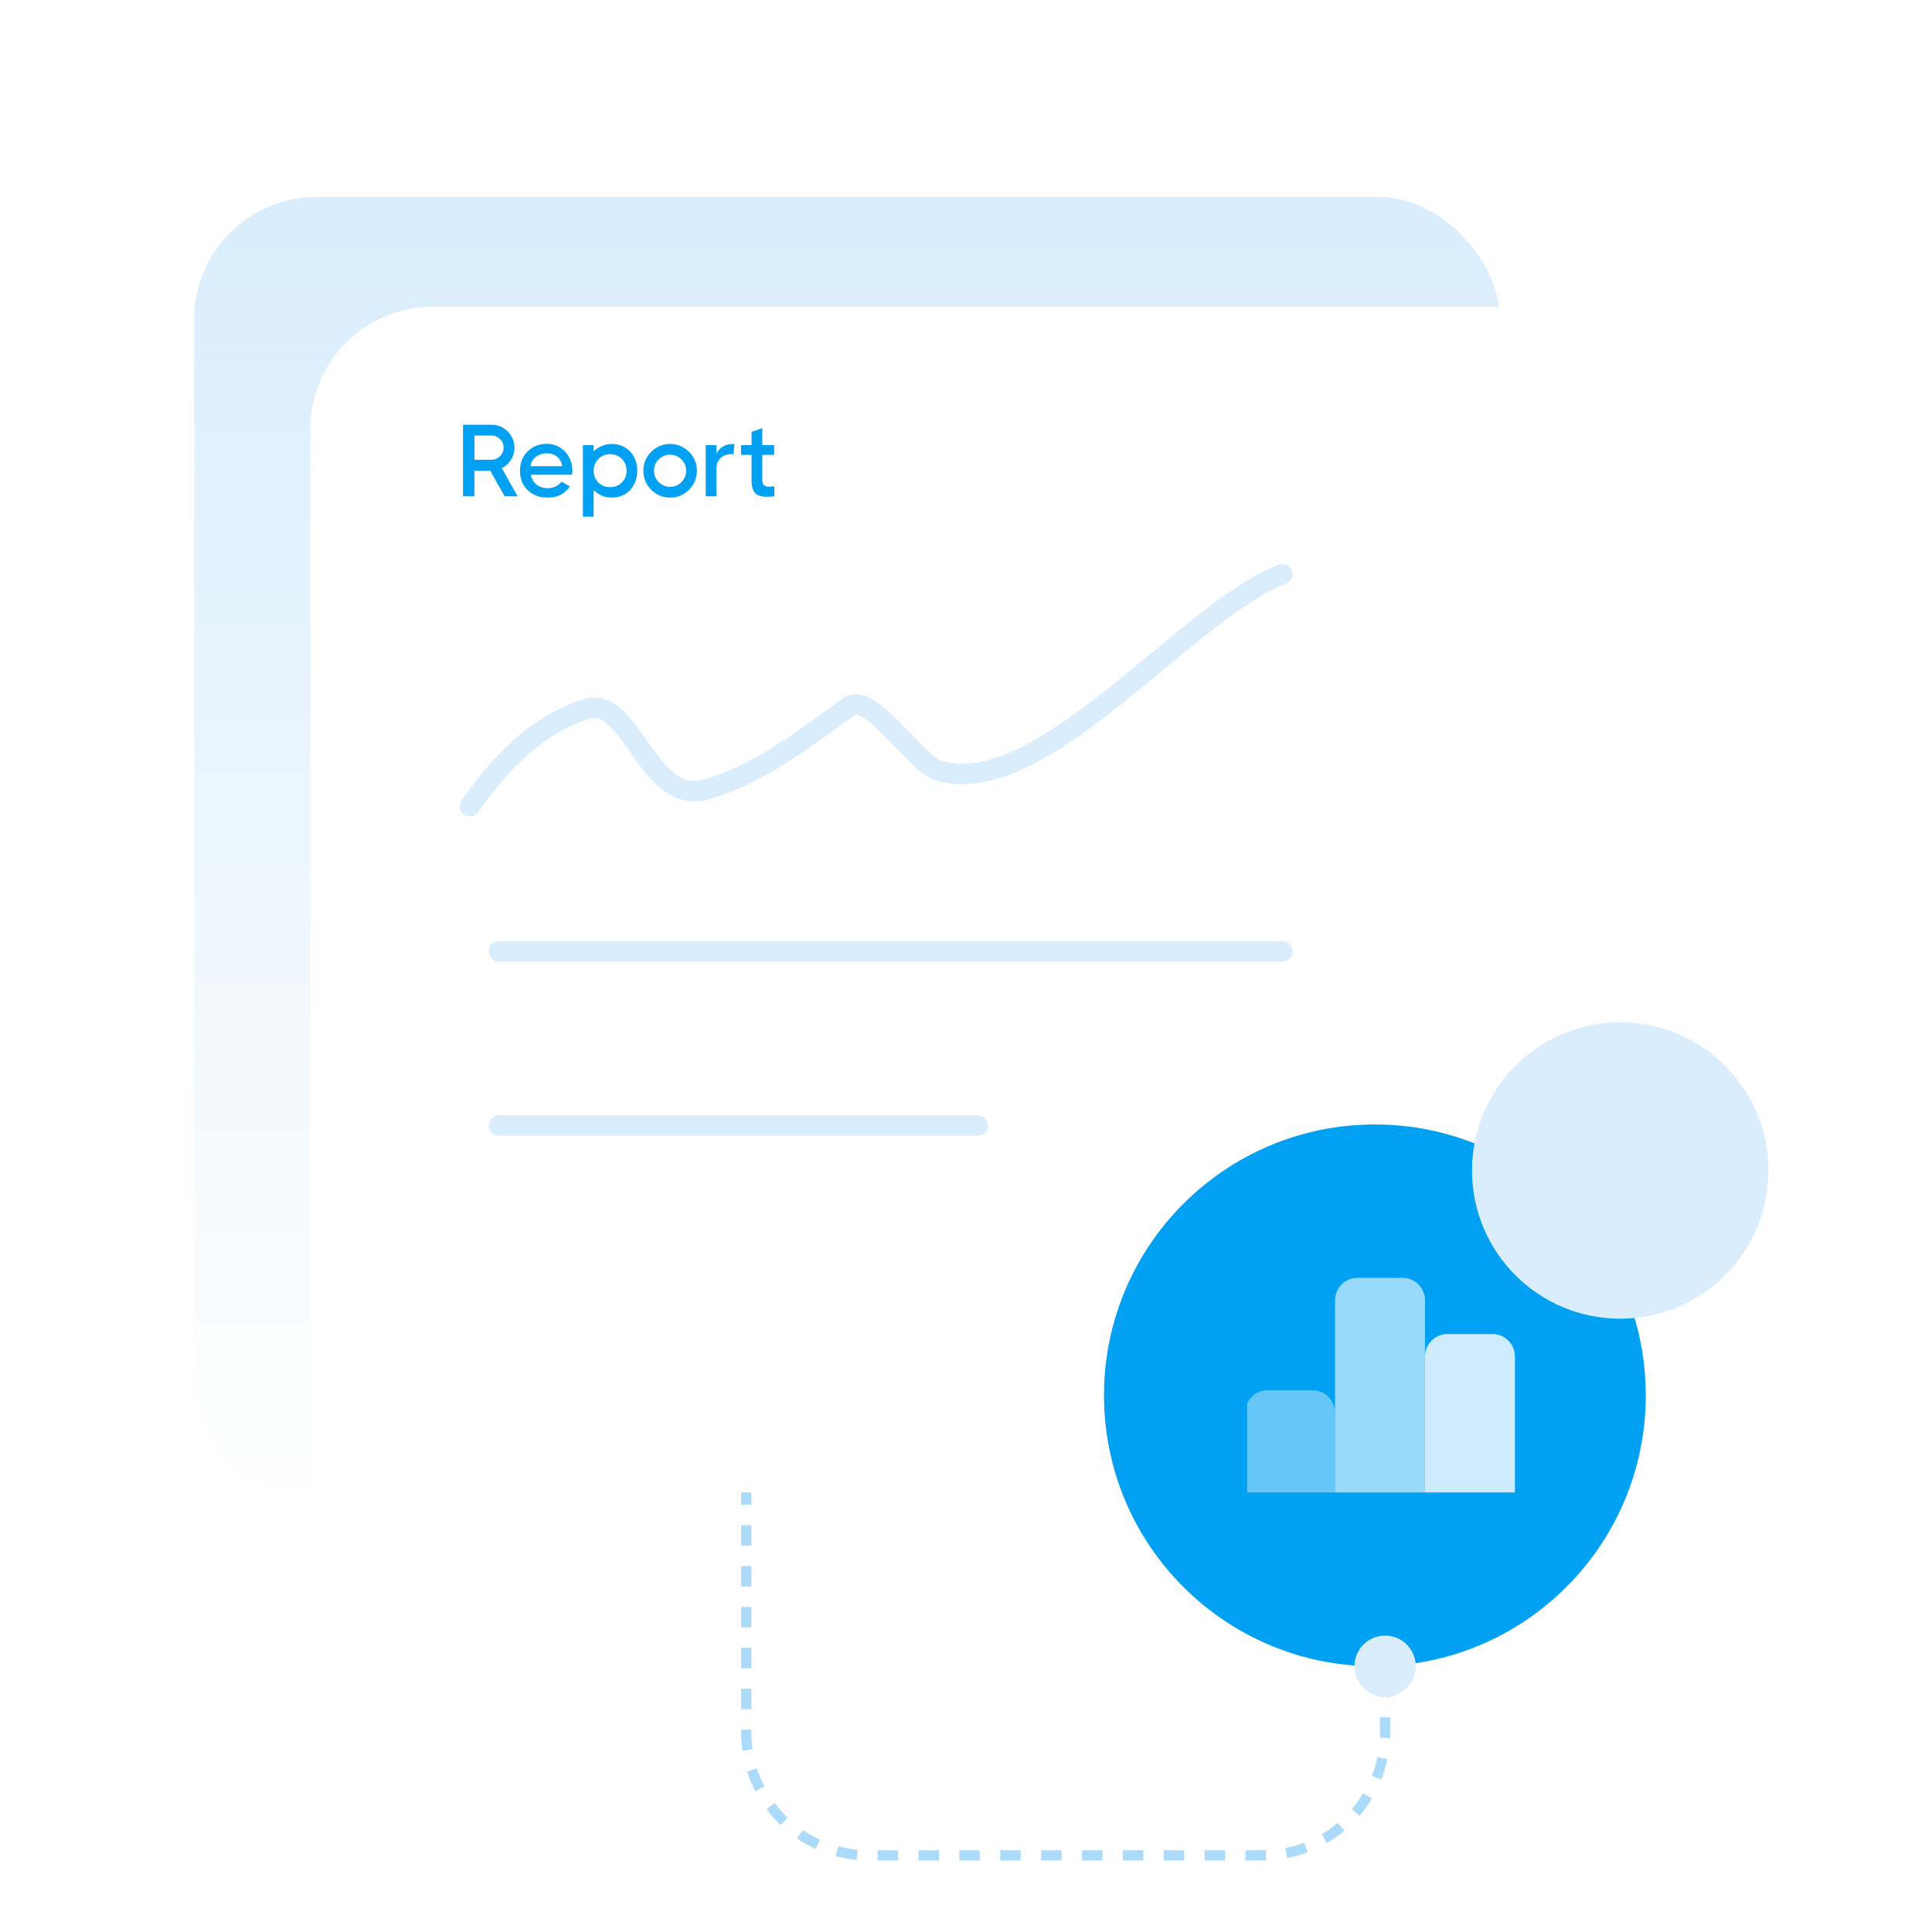 <svg width="189" height="188" viewBox="0 0 189 188" fill="none" xmlns="http://www.w3.org/2000/svg">
<rect x="19" y="19.258" width="127.742" height="127.742" rx="12" fill="url(#paint0_linear_1264_1772)"/>
<g filter="url(#filter0_d_1264_1772)">
<rect x="30.355" y="15" width="127.742" height="127.742" rx="12" fill="white"/>
</g>
<path d="M49.368 48.548L47.948 46.038H46.408V48.548H45.298V41.548H48.078C48.485 41.548 48.858 41.648 49.198 41.848C49.545 42.048 49.818 42.322 50.018 42.668C50.225 43.008 50.328 43.382 50.328 43.788C50.328 44.222 50.215 44.618 49.988 44.978C49.762 45.338 49.462 45.612 49.088 45.798L50.638 48.548H49.368ZM46.408 42.608V44.978H48.078C48.405 44.978 48.685 44.862 48.918 44.628C49.152 44.395 49.268 44.115 49.268 43.788C49.268 43.462 49.152 43.185 48.918 42.958C48.685 42.725 48.405 42.608 48.078 42.608H46.408ZM53.486 43.418C53.972 43.418 54.406 43.538 54.786 43.778C55.166 44.012 55.462 44.332 55.676 44.738C55.889 45.138 55.996 45.578 55.996 46.058C55.996 46.138 55.983 46.265 55.956 46.438H51.916C52.002 46.838 52.189 47.158 52.476 47.398C52.769 47.638 53.139 47.758 53.586 47.758C53.859 47.758 54.119 47.698 54.366 47.578C54.619 47.458 54.806 47.302 54.926 47.108L55.746 47.588C55.519 47.935 55.219 48.205 54.846 48.398C54.472 48.585 54.046 48.678 53.566 48.678C53.032 48.678 52.559 48.565 52.146 48.338C51.739 48.112 51.422 47.798 51.196 47.398C50.976 46.998 50.866 46.548 50.866 46.048C50.866 45.555 50.976 45.108 51.196 44.708C51.422 44.308 51.733 43.995 52.126 43.768C52.526 43.535 52.979 43.418 53.486 43.418ZM54.996 45.608C54.943 45.215 54.779 44.905 54.506 44.678C54.239 44.452 53.899 44.338 53.486 44.338C53.199 44.338 52.936 44.398 52.696 44.518C52.456 44.632 52.266 44.788 52.126 44.988C51.986 45.182 51.913 45.388 51.906 45.608H54.996ZM59.825 43.428C60.325 43.428 60.765 43.542 61.145 43.768C61.525 43.995 61.819 44.308 62.025 44.708C62.239 45.108 62.345 45.555 62.345 46.048C62.345 46.542 62.239 46.988 62.025 47.388C61.819 47.788 61.525 48.105 61.145 48.338C60.765 48.565 60.325 48.678 59.825 48.678C59.498 48.678 59.182 48.615 58.875 48.488C58.575 48.355 58.309 48.172 58.075 47.938V50.548H57.025V43.548H58.075V44.158C58.309 43.932 58.575 43.755 58.875 43.628C59.182 43.495 59.498 43.428 59.825 43.428ZM59.695 47.658C59.995 47.658 60.265 47.588 60.505 47.448C60.752 47.308 60.945 47.118 61.085 46.878C61.225 46.632 61.295 46.355 61.295 46.048C61.295 45.742 61.225 45.465 61.085 45.218C60.945 44.972 60.752 44.778 60.505 44.638C60.265 44.498 59.995 44.428 59.695 44.428C59.395 44.428 59.122 44.498 58.875 44.638C58.629 44.778 58.432 44.975 58.285 45.228C58.145 45.475 58.075 45.752 58.075 46.058C58.075 46.365 58.145 46.642 58.285 46.888C58.432 47.128 58.629 47.318 58.875 47.458C59.122 47.592 59.395 47.658 59.695 47.658ZM65.556 48.678C65.083 48.678 64.643 48.562 64.236 48.328C63.836 48.088 63.52 47.768 63.286 47.368C63.053 46.962 62.936 46.522 62.936 46.048C62.936 45.575 63.053 45.138 63.286 44.738C63.52 44.338 63.836 44.022 64.236 43.788C64.643 43.548 65.083 43.428 65.556 43.428C66.029 43.428 66.466 43.548 66.866 43.788C67.273 44.022 67.593 44.338 67.826 44.738C68.059 45.138 68.176 45.575 68.176 46.048C68.176 46.522 68.059 46.962 67.826 47.368C67.593 47.768 67.273 48.088 66.866 48.328C66.466 48.562 66.029 48.678 65.556 48.678ZM65.556 47.628C65.843 47.628 66.106 47.558 66.346 47.418C66.586 47.272 66.776 47.078 66.916 46.838C67.056 46.598 67.126 46.335 67.126 46.048C67.126 45.762 67.056 45.498 66.916 45.258C66.776 45.018 66.586 44.828 66.346 44.688C66.106 44.548 65.843 44.478 65.556 44.478C65.269 44.478 65.006 44.548 64.766 44.688C64.526 44.828 64.333 45.018 64.186 45.258C64.046 45.498 63.976 45.762 63.976 46.048C63.976 46.335 64.046 46.598 64.186 46.838C64.333 47.078 64.526 47.272 64.766 47.418C65.006 47.558 65.269 47.628 65.556 47.628ZM71.667 43.438C71.74 43.438 71.797 43.442 71.837 43.448L71.757 44.448C71.684 44.428 71.614 44.418 71.547 44.418C71.134 44.418 70.787 44.545 70.507 44.798C70.227 45.045 70.087 45.395 70.087 45.848V48.548H69.037V43.548H70.087V44.398C70.2 44.132 70.394 43.905 70.667 43.718C70.947 43.532 71.28 43.438 71.667 43.438ZM74.573 46.908C74.573 47.175 74.626 47.358 74.733 47.458C74.846 47.558 75.026 47.608 75.272 47.608C75.412 47.608 75.573 47.598 75.752 47.578V48.548C75.453 48.582 75.199 48.598 74.993 48.598C74.493 48.598 74.123 48.482 73.882 48.248C73.642 48.008 73.522 47.585 73.522 46.978V44.498H72.493V43.548H73.522V42.248L74.573 41.888V43.548H75.733V44.498H74.573V46.908Z" fill="#00A0F3"/>
<path d="M48.806 93.065H125.452" stroke="#D9EDFC" stroke-width="2" stroke-linecap="round"/>
<path d="M48.806 110.097H95.645" stroke="#D9EDFC" stroke-width="2" stroke-linecap="round"/>
<path d="M45.968 78.871C48.844 74.78 52.359 70.976 57.318 69.365C61.754 67.924 63.353 78.797 68.987 77.246C74.211 75.809 78.777 72.18 83.103 69.089C85.092 67.667 89.732 74.762 91.793 75.38C101.882 78.405 115.851 59.904 125.452 56.161" stroke="#D9EDFC" stroke-width="2" stroke-linecap="round"/>
<circle cx="134.5" cy="136.5" r="26.5" fill="#00A0F3"/>
<path d="M135.5 164V169.5C135.5 176.127 130.127 181.5 123.5 181.5H85C78.373 181.5 73 176.127 73 169.5V146" stroke="#ACDAFA" stroke-dasharray="2 2"/>
<circle cx="135.5" cy="163" r="3" fill="#D9EDFC"/>
<g clip-path="url(#clip0_1264_1772)">
<path opacity="0.4" fill-rule="evenodd" clip-rule="evenodd" d="M130.599 147.001V138.201C130.599 136.984 129.614 135.999 128.399 135.999H123.998C122.784 135.999 121.799 136.984 121.799 138.198V146.718" fill="white"/>
<path opacity="0.6" fill-rule="evenodd" clip-rule="evenodd" d="M139.401 147.001V127.199C139.401 125.985 138.416 125 137.202 125H132.801C131.586 125 130.601 125.985 130.601 127.199V147.001" fill="white"/>
<path opacity="0.8" fill-rule="evenodd" clip-rule="evenodd" d="M148.201 146.721V132.699C148.201 131.484 147.216 130.5 146.002 130.5H141.601C140.386 130.5 139.401 131.484 139.401 132.699V147.001" fill="white"/>
</g>
<circle cx="158.5" cy="114.5" r="14.5" fill="#D9EDFC"/>
<defs>
<filter id="filter0_d_1264_1772" x="0.355" y="0" width="187.742" height="187.742" filterUnits="userSpaceOnUse" color-interpolation-filters="sRGB">
<feFlood flood-opacity="0" result="BackgroundImageFix"/>
<feColorMatrix in="SourceAlpha" type="matrix" values="0 0 0 0 0 0 0 0 0 0 0 0 0 0 0 0 0 0 127 0" result="hardAlpha"/>
<feOffset dy="15"/>
<feGaussianBlur stdDeviation="15"/>
<feComposite in2="hardAlpha" operator="out"/>
<feColorMatrix type="matrix" values="0 0 0 0 0.851 0 0 0 0 0.929 0 0 0 0 0.988 0 0 0 0.6 0"/>
<feBlend mode="normal" in2="BackgroundImageFix" result="effect1_dropShadow_1264_1772"/>
<feBlend mode="normal" in="SourceGraphic" in2="effect1_dropShadow_1264_1772" result="shape"/>
</filter>
<linearGradient id="paint0_linear_1264_1772" x1="82.871" y1="19.258" x2="82.871" y2="147" gradientUnits="userSpaceOnUse">
<stop stop-color="#D9EDFC"/>
<stop offset="1" stop-color="#D9EDFC" stop-opacity="0"/>
</linearGradient>
<clipPath id="clip0_1264_1772">
<rect width="28" height="21" fill="white" transform="translate(122 125)"/>
</clipPath>
</defs>
</svg>
